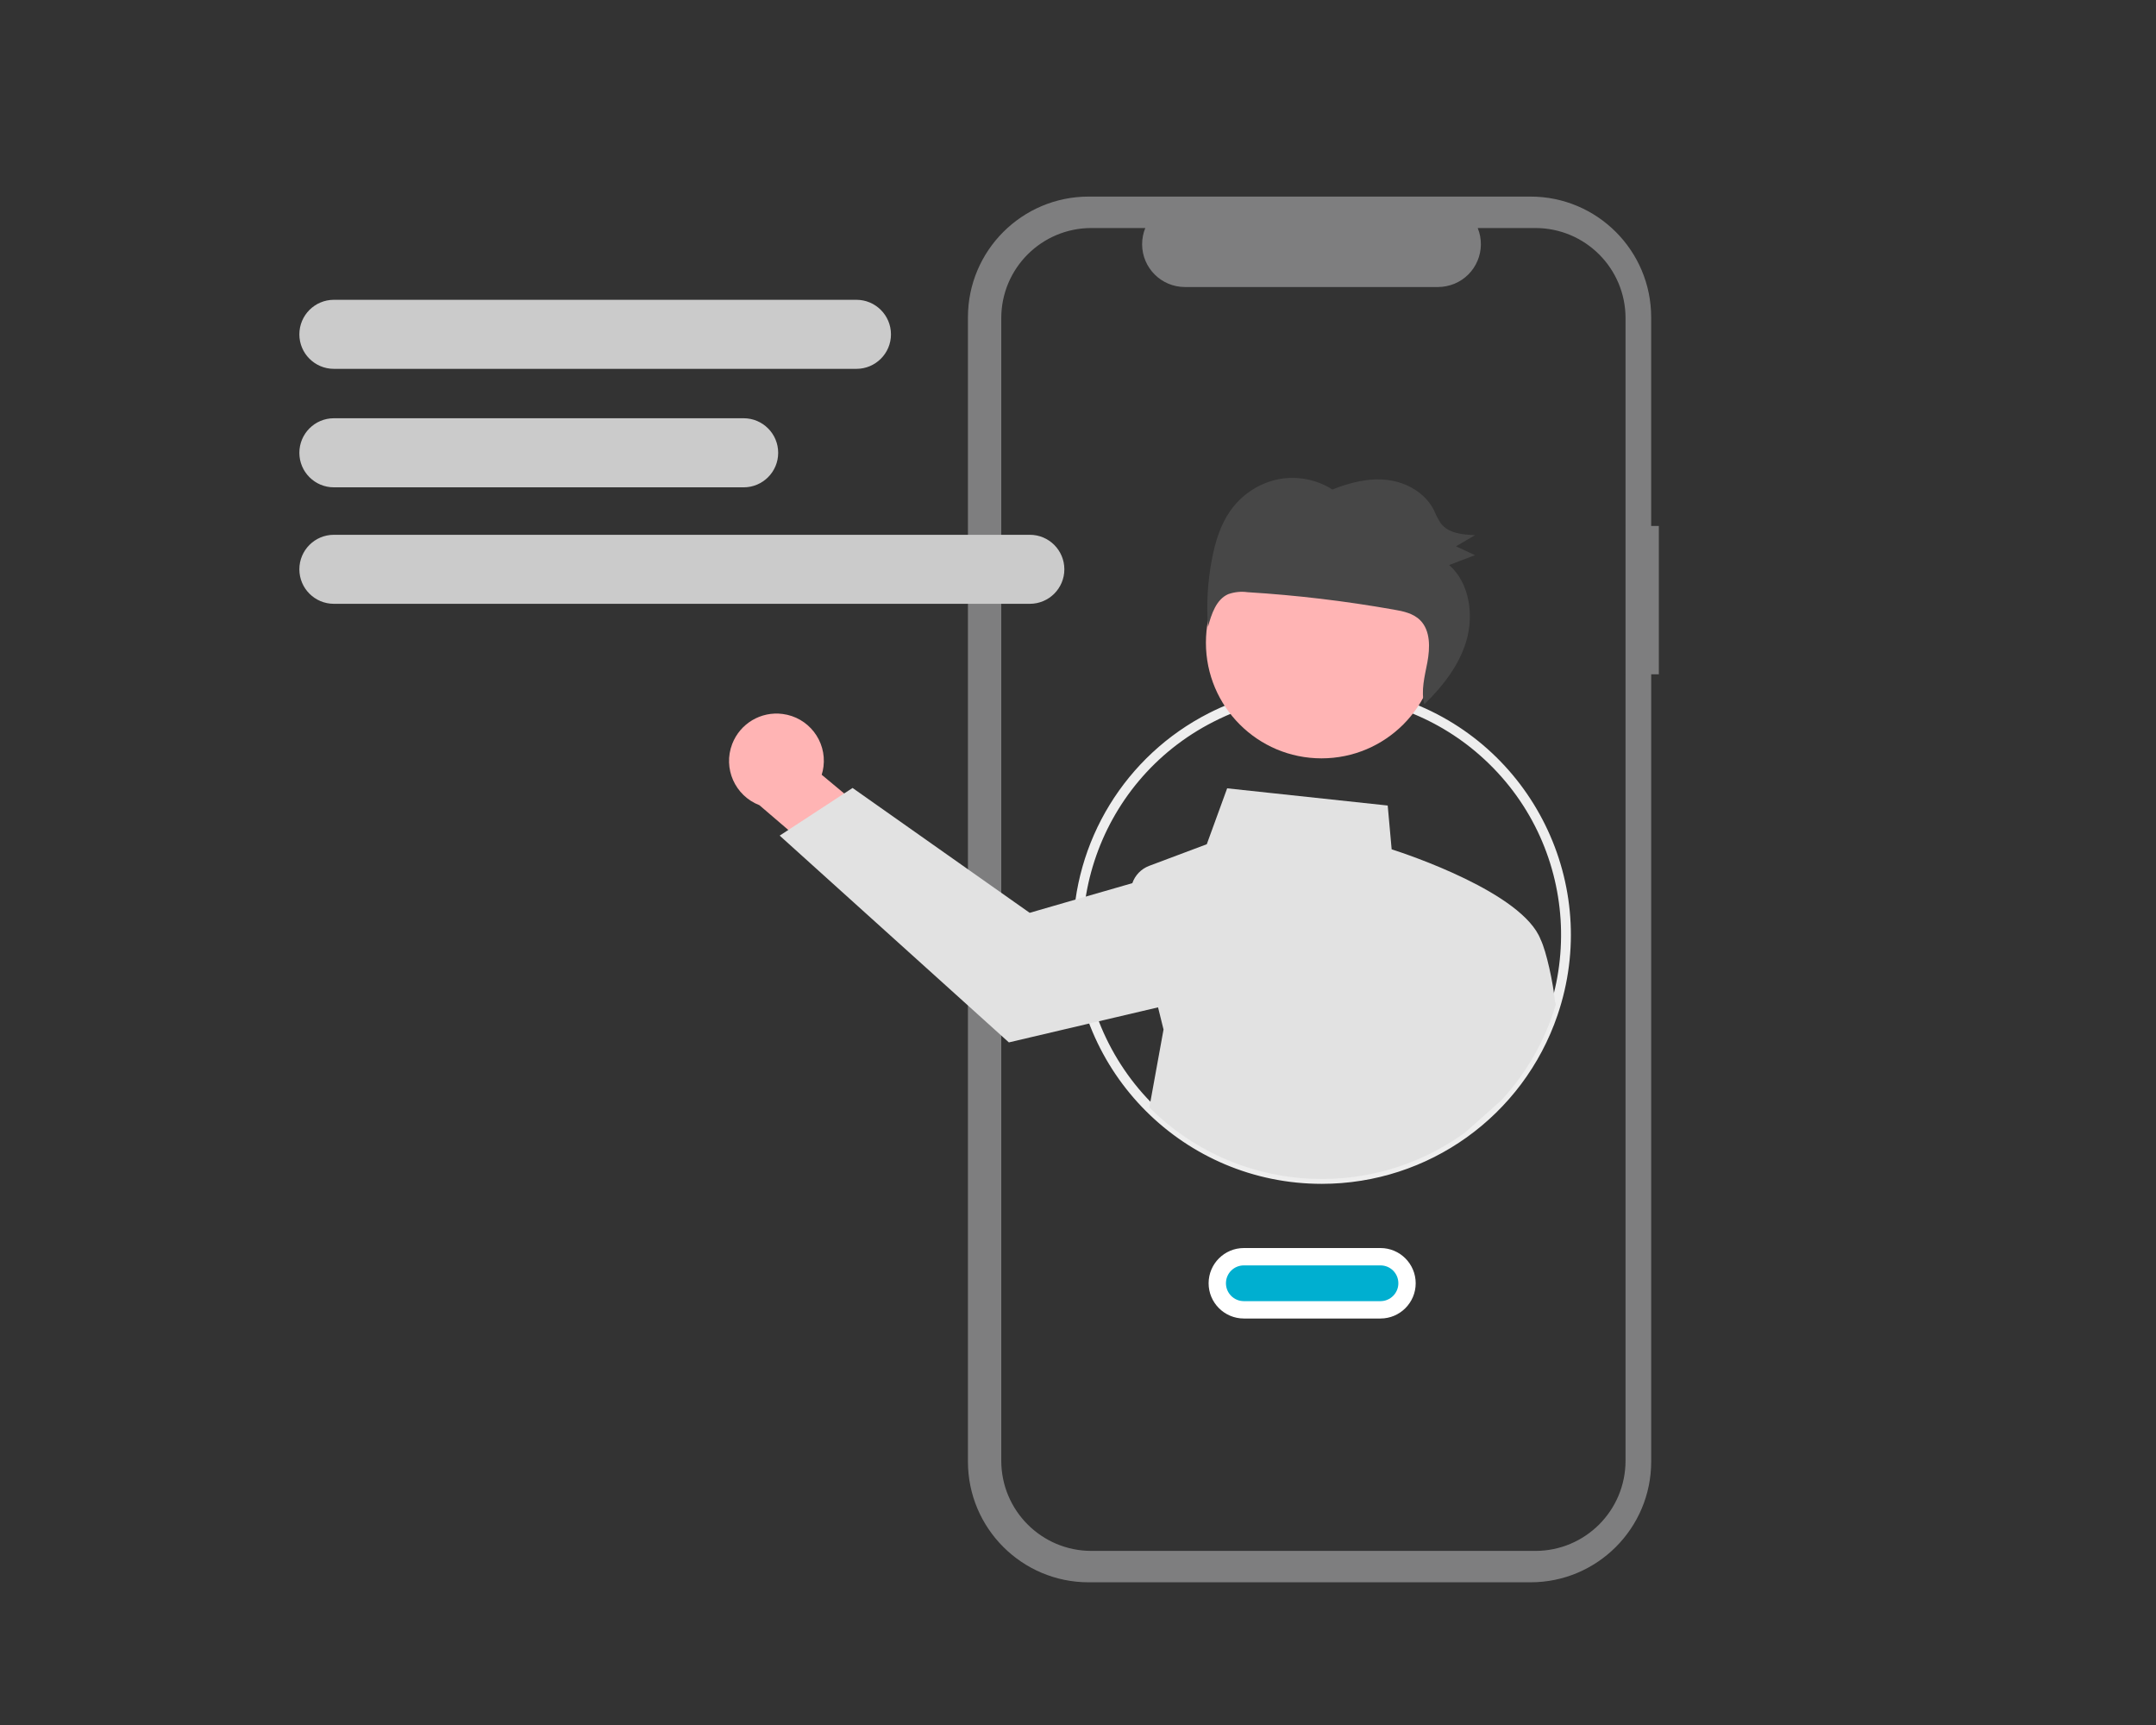 <?xml version="1.0" encoding="utf-8"?>
<!-- Generator: Adobe Illustrator 16.0.0, SVG Export Plug-In . SVG Version: 6.00 Build 0)  -->
<!DOCTYPE svg PUBLIC "-//W3C//DTD SVG 1.1//EN" "http://www.w3.org/Graphics/SVG/1.1/DTD/svg11.dtd">
<svg version="1.1" id="Capa_1" xmlns="http://www.w3.org/2000/svg" xmlns:xlink="http://www.w3.org/1999/xlink" x="0px" y="0px"
	 width="100px" height="80px" viewBox="0 0 100 80" enable-background="new 0 0 100 80" xml:space="preserve">
<rect x="0" y="0" width="100" height="80" fill="#333333" stroke="none"/>
<path fill="#7E7E7F" d="M76.585,24.392v-9.676c0-3.09-2.504-5.599-5.596-5.599H50.495c-3.092,0-5.6,2.509-5.6,5.599v53.067
	c0,3.092,2.507,5.599,5.6,5.599H70.99c3.091,0,5.596-2.507,5.596-5.599V31.272h0.355v-6.881H76.585z M75.396,67.743
	c0,2.312-1.872,4.183-4.182,4.183H50.622c-2.309,0-4.181-1.871-4.181-4.183V14.756c0-2.312,1.872-4.181,4.181-4.181h2.499
	c-0.096,0.236-0.147,0.492-0.147,0.752c0,1.094,0.89,1.984,1.986,1.984h11.742c0.255,0,0.511-0.054,0.749-0.148
	c1.016-0.415,1.501-1.574,1.089-2.588h2.674c2.31,0,4.182,1.869,4.182,4.181V67.743z"/>
<path fill="#EEEEEE" d="M61.314,54.903c-6.371,0.006-11.538-5.154-11.545-11.522c0-0.007,0-0.015,0-0.021
	c-0.004-4.343,2.433-8.32,6.3-10.286c2.78-1.415,6.013-1.647,8.966-0.646c6.037,2.058,9.263,8.616,7.206,14.652
	C70.646,51.758,66.254,54.901,61.314,54.903z M61.314,32.266c-1.752-0.004-3.477,0.409-5.037,1.211
	c-5.459,2.779-7.629,9.46-4.85,14.917c2.783,5.458,9.461,7.631,14.92,4.849c0.509-0.26,0.998-0.559,1.462-0.895
	c0.598-0.431,1.152-0.925,1.651-1.468c4.158-4.496,3.881-11.512-0.616-15.668C66.798,33.317,64.105,32.264,61.314,32.266z"/>
<path fill="#FFB4B4" d="M36.298,33.111c1.197,0.153,2.046,1.244,1.897,2.442c-0.016,0.127-0.043,0.254-0.083,0.377l3.836,3.194
	l-1.373,2.804l-5.352-4.586c-1.132-0.438-1.699-1.708-1.261-2.841C34.327,33.554,35.292,32.98,36.298,33.111L36.298,33.111z"/>
<path fill="#E2E2E2" d="M72.123,46.436c-0.079-0.825-0.396-2.312-0.664-2.862c-0.832-2.17-6.189-3.954-6.911-4.185l-0.183-2.031
	l-7.447-0.798l-0.945,2.593l-2.671,1.002c-0.367,0.139-0.654,0.433-0.782,0.803l0,0l-2.396,0.691l-2.365,0.685l-8.215-5.791
	l-0.389,0.254l-2.591,1.694l-0.401,0.262l10.631,9.59l3.949-0.928l2.97-0.697l0.254,1.028l-0.657,3.616
	c3.928,3.933,10.13,4.426,14.633,1.169l1.686-1.495c1.176-1.274,2.044-2.796,2.536-4.459L72.123,46.436z"/>
<circle fill="#FFB4B4" cx="61.295" cy="29.808" r="5.362"/>
<path fill="#474747" d="M57.061,23.695c0.52-0.745,1.304-1.267,2.191-1.462c0.876-0.179,1.791-0.012,2.549,0.47
	c0.822-0.331,1.71-0.553,2.58-0.44c0.873,0.113,1.727,0.6,2.131,1.401c0.083,0.208,0.187,0.404,0.307,0.597
	c0.355,0.474,1.014,0.537,1.598,0.558c-0.296,0.172-0.591,0.344-0.884,0.518c0.292,0.136,0.587,0.274,0.881,0.41
	c-0.4,0.153-0.8,0.306-1.199,0.457c0.93,0.817,1.154,2.275,0.805,3.495c-0.335,1.157-1.101,2.13-1.956,2.963
	c-0.167-0.619,0.017-1.296,0.139-1.938c0.128-0.681,0.15-1.475-0.328-1.956c-0.319-0.323-0.79-0.423-1.235-0.498
	c-2.241-0.396-4.502-0.667-6.774-0.806c-0.303-0.044-0.613-0.01-0.902,0.093c-0.553,0.245-0.775,0.919-0.935,1.519
	c-0.078-1.052-0.016-2.107,0.183-3.14C56.362,25.142,56.601,24.352,57.061,23.695z"/>
<g>
	<path fill="#00AFD0" d="M57.692,60.745c-0.679,0-1.232-0.553-1.232-1.231s0.553-1.231,1.232-1.231h6.338
		c0.679,0,1.231,0.553,1.231,1.231s-0.553,1.231-1.231,1.231H57.692z"/>
	<path fill="#FFFFFF" d="M64.03,58.685c0.457,0,0.829,0.367,0.829,0.829c0,0.456-0.373,0.829-0.829,0.829h-6.338
		c-0.458,0-0.83-0.373-0.83-0.829c0-0.462,0.372-0.829,0.83-0.829H64.03 M64.03,57.88h-6.338c-0.901,0-1.634,0.733-1.634,1.634
		s0.733,1.634,1.634,1.634h6.338c0.901,0,1.633-0.733,1.633-1.634S64.931,57.88,64.03,57.88L64.03,57.88z"/>
</g>
<path fill="#CBCBCB" d="M34.492,22.601H15.486c-0.884,0-1.601-0.717-1.601-1.601c0-0.885,0.716-1.603,1.601-1.603h19.006
	c0.884,0,1.602,0.718,1.602,1.603C36.094,21.884,35.376,22.601,34.492,22.601z"/>
<path fill="#CBCBCB" d="M39.723,17.106H15.486c-0.884,0-1.601-0.716-1.601-1.599c0-0.886,0.716-1.603,1.601-1.603h24.237
	c0.884,0,1.602,0.717,1.602,1.603C41.325,16.391,40.607,17.106,39.723,17.106z"/>
<path fill="#CBCBCB" d="M47.766,28.003h-32.28c-0.884,0-1.601-0.716-1.601-1.6s0.716-1.601,1.601-1.601h32.28
	c0.884,0,1.601,0.717,1.601,1.601S48.65,28.003,47.766,28.003z"/>
</svg>
